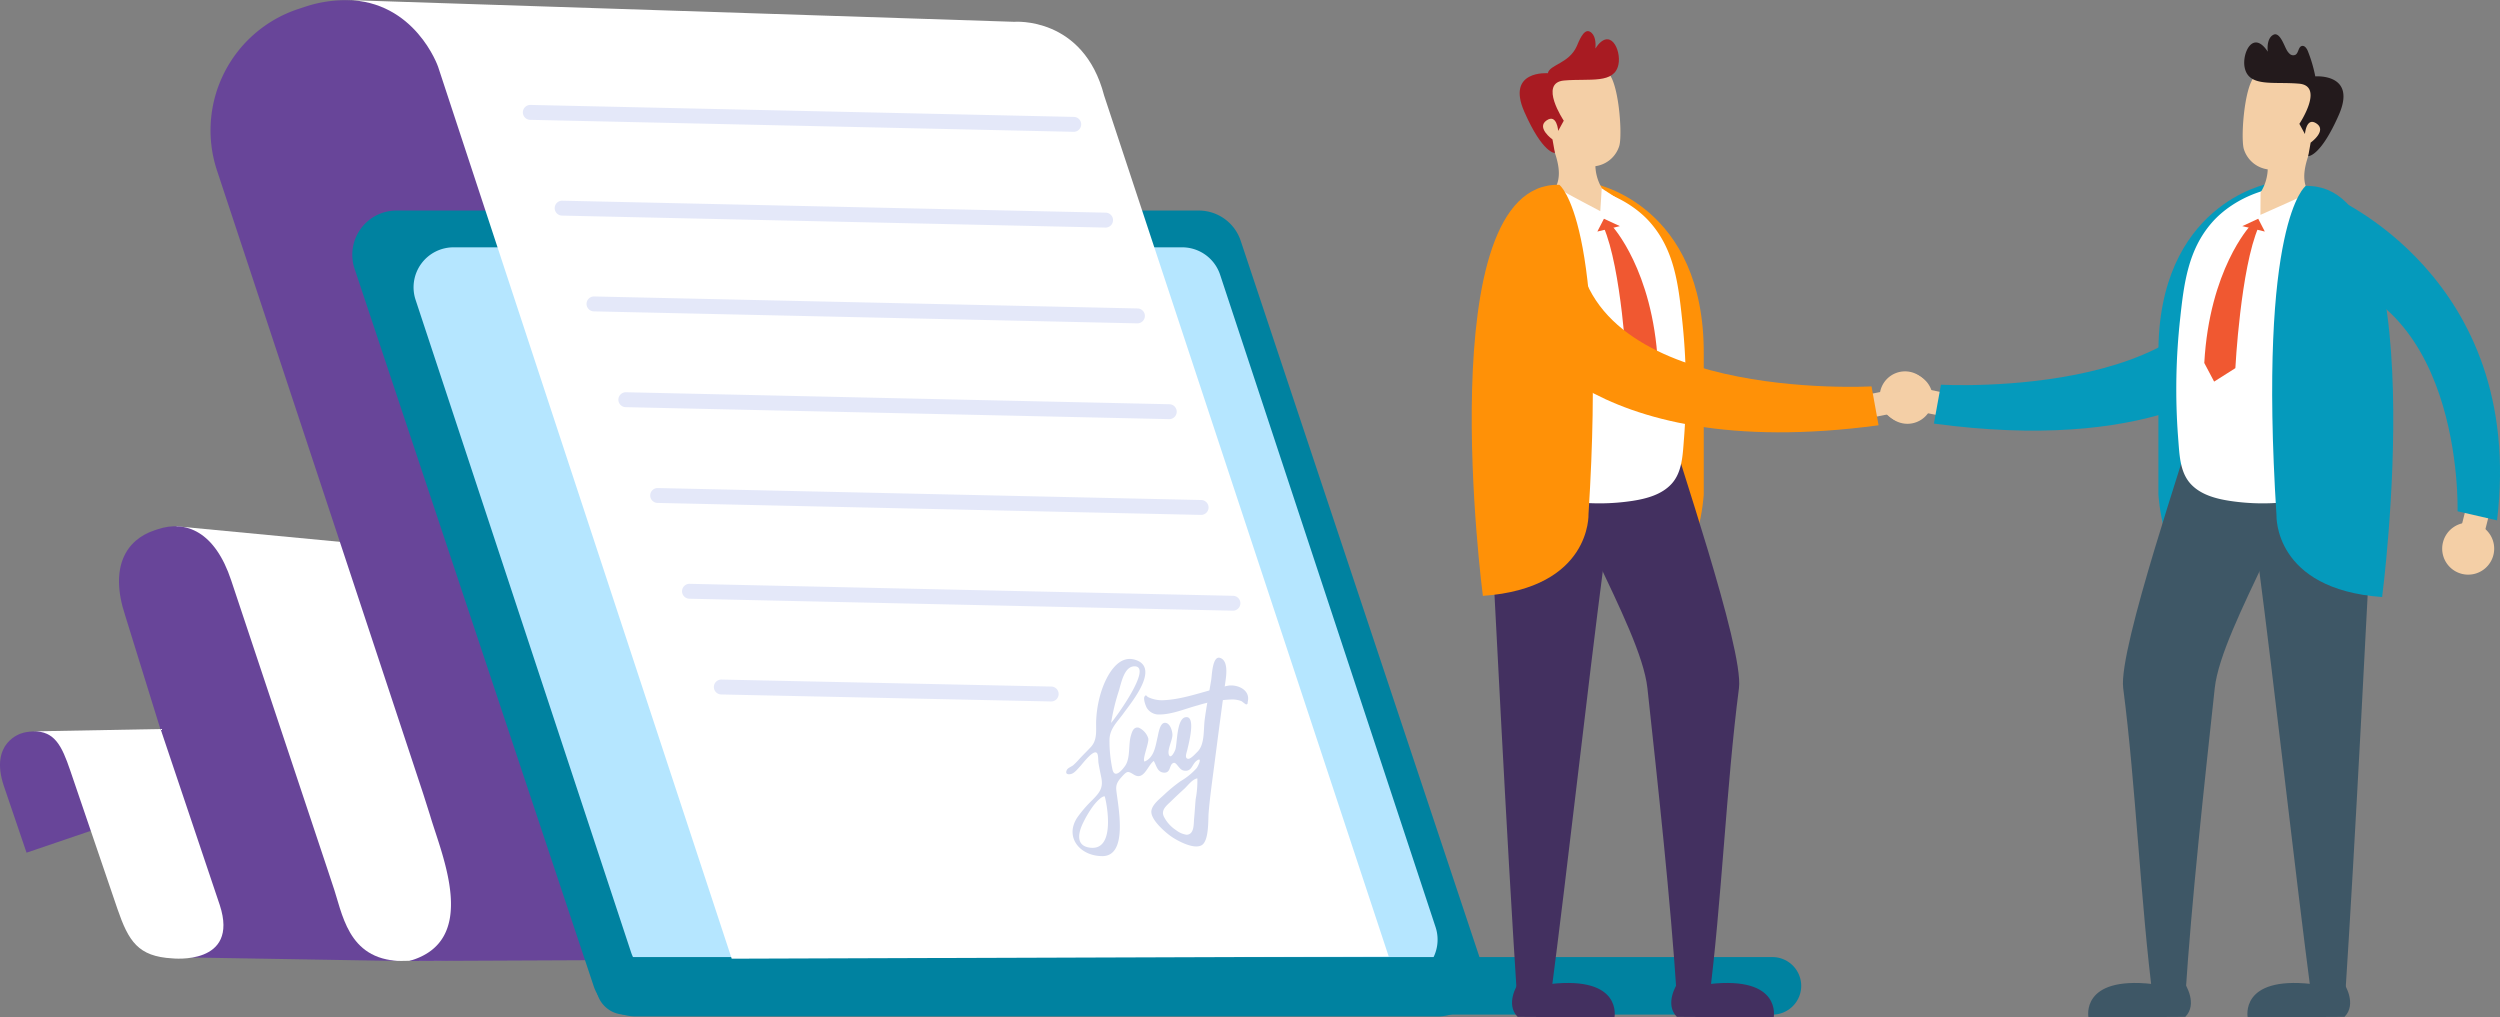 <svg xmlns="http://www.w3.org/2000/svg" width="548.167" height="223.085" viewBox="0 0 548.167 223.085">
  <rect x="0" y="0" width="548.167" height="223.085" fill="#808080" stroke="none"/>
  <g id="Grupo_4499" data-name="Grupo 4499" transform="translate(-187.419 -855.089)">
    <g id="Grupo_5344" data-name="Grupo 5344">
      <g id="Grupo_4470" data-name="Grupo 4470" transform="translate(187.419 855.089)">
        <path id="Trazado_13267" data-name="Trazado 13267" d="M133.342,930.878l10.982,87.724s32.81,7.747,37.448,7.591l13.04-.225s22.224-10.469,14.731-29.6l-20.01-60.145Z" transform="translate(-94.661 -815.479)" fill="#fff"/>
        <path id="Trazado_13268" data-name="Trazado 13268" d="M171.715,1009.4l-1.174-3.546-21.031-63.1c-3.533-10.669-9.887-13.288-16.078-11.237l-.73.242c-6.193,2.05-9.971,8.025-6.437,18.694l9.665,31.175,4,43.784,46.572.782C174.9,1025.777,173.926,1015.662,171.715,1009.4Z" transform="translate(-98.813 -815.481)" fill="#684599"/>
        <path id="Trazado_13269" data-name="Trazado 13269" d="M186.511,1032.363l-1.521-4.795L139.756,890.851A28.025,28.025,0,0,1,157.5,855.54l1.72-.57a28.027,28.027,0,0,1,35.311,17.742l69.225,191.169-81.853.37C197.49,1059.922,189.073,1041.079,186.511,1032.363Z" transform="translate(-92.198 -853.533)" fill="#684599"/>
        <g id="Grupo_4468" data-name="Grupo 4468" transform="translate(77.24 46.166)">
          <g id="Grupo_4467" data-name="Grupo 4467">
            <path id="Trazado_13270" data-name="Trazado 13270" d="M397.218,1061.18H221.32a9.694,9.694,0,0,1-9.2-6.628L159.687,897.239a9.693,9.693,0,0,1,9.2-12.758h175.9a9.7,9.7,0,0,1,9.2,6.628l52.437,157.313A9.693,9.693,0,0,1,397.218,1061.18Z" transform="translate(-159.183 -884.481)" fill="#0082a0"/>
            <path id="Trazado_13271" data-name="Trazado 13271" d="M383.961,1050.455H224.2a8.766,8.766,0,0,1-8.325-6.016L168.635,901.4a8.766,8.766,0,0,1,8.323-11.515H336.72a8.767,8.767,0,0,1,8.323,6.018l47.241,143.037A8.765,8.765,0,0,1,383.961,1050.455Z" transform="translate(-154.751 -881.821)" fill="#b5e6ff"/>
          </g>
          <path id="Trazado_13272" data-name="Trazado 13272" d="M452.942,1006.8H201.332a6.329,6.329,0,0,1-6.31-6.31h0a6.329,6.329,0,0,1,6.31-6.31H452.942a6.329,6.329,0,0,1,6.31,6.31h0A6.329,6.329,0,0,1,452.942,1006.8Z" transform="translate(-141.543 -830.491)" fill="#0082a0"/>
        </g>
        <path id="Trazado_13273" data-name="Trazado 13273" d="M242.835,1063.751,178.449,868.171s-5.006-14.491-20.183-14.629l146.508,4.782s15.187-1.27,19.725,16.187l62.394,188.755Z" transform="translate(-82.394 -853.542)" fill="#fff"/>
        <g id="Grupo_4469" data-name="Grupo 4469" transform="translate(0 159.851)">
          <path id="Trazado_13274" data-name="Trazado 13274" d="M112.179,961.433s-7.188,1.926-3.9,11.6l4.96,14.581,15.486-5.269-3.238-14.825-4.545-6.16S114.619,960.523,112.179,961.433Z" transform="translate(-107.419 -960.501)" fill="#684599"/>
          <path id="Trazado_13275" data-name="Trazado 13275" d="M142.763,1010.957c-7.5-.416-9.586-3.751-12.027-10.841l-10.36-30.384c-1.841-5.414-3.426-8.6-8.01-8.552l27.826-.513,12.989,38.621C157.519,1012.585,142.763,1010.957,142.763,1010.957Z" transform="translate(-104.985 -960.668)" fill="#fff"/>
        </g>
      </g>
      <g id="Grupo_4475" data-name="Grupo 4475" transform="translate(302.07 878.099)">
        <path id="Trazado_13285" data-name="Trazado 13285" d="M305.007,874.856l-119.158-2.628a1.636,1.636,0,0,1-1.6-1.668h0a1.638,1.638,0,0,1,1.668-1.6l119.156,2.628a1.637,1.637,0,0,1,1.6,1.668h0A1.639,1.639,0,0,1,305.007,874.856Z" transform="translate(-184.254 -868.963)" fill="#e4e8f9"/>
        <path id="Trazado_13286" data-name="Trazado 13286" d="M309.685,888.928,190.527,886.3a1.638,1.638,0,0,1-1.6-1.67h0a1.636,1.636,0,0,1,1.668-1.6l119.156,2.626a1.639,1.639,0,0,1,1.6,1.67h0A1.637,1.637,0,0,1,309.685,888.928Z" transform="translate(-181.951 -862.036)" fill="#e4e8f9"/>
        <path id="Trazado_13287" data-name="Trazado 13287" d="M314.363,903l-119.156-2.628a1.639,1.639,0,0,1-1.6-1.668h0a1.637,1.637,0,0,1,1.668-1.6l119.156,2.628a1.637,1.637,0,0,1,1.6,1.668h0A1.638,1.638,0,0,1,314.363,903Z" transform="translate(-179.649 -855.109)" fill="#e4e8f9"/>
        <path id="Trazado_13288" data-name="Trazado 13288" d="M319.041,917.076l-119.156-2.628a1.637,1.637,0,0,1-1.6-1.668h0a1.637,1.637,0,0,1,1.668-1.6l119.156,2.628a1.636,1.636,0,0,1,1.6,1.668h0A1.637,1.637,0,0,1,319.041,917.076Z" transform="translate(-177.346 -848.183)" fill="#e4e8f9"/>
        <path id="Trazado_13289" data-name="Trazado 13289" d="M323.719,931.148l-119.156-2.628a1.638,1.638,0,0,1-1.6-1.668h0a1.637,1.637,0,0,1,1.668-1.595l119.158,2.626a1.638,1.638,0,0,1,1.6,1.668h0A1.637,1.637,0,0,1,323.719,931.148Z" transform="translate(-175.044 -841.256)" fill="#e4e8f9"/>
        <path id="Trazado_13290" data-name="Trazado 13290" d="M328.4,945.223,209.241,942.6a1.64,1.64,0,0,1-1.6-1.668h0a1.639,1.639,0,0,1,1.67-1.6l119.156,2.628a1.637,1.637,0,0,1,1.6,1.668h0A1.64,1.64,0,0,1,328.4,945.223Z" transform="translate(-172.742 -834.33)" fill="#e4e8f9"/>
        <path id="Trazado_13291" data-name="Trazado 13291" d="M286.244,958.2l-72.326-1.534a1.637,1.637,0,0,1-1.6-1.668h0a1.637,1.637,0,0,1,1.668-1.6l72.326,1.534a1.636,1.636,0,0,1,1.6,1.668h0A1.637,1.637,0,0,1,286.244,958.2Z" transform="translate(-170.439 -827.403)" fill="#e4e8f9"/>
      </g>
      <g id="Grupo_4478" data-name="Grupo 4478" transform="translate(421.2 999.295)">
        <path id="Trazado_13301" data-name="Trazado 13301" d="M272,993.693c-4.866,0-8.362-4.133-5.455-8.5a26.878,26.878,0,0,1,3.26-3.774c1.534-1.568,2.443-2.616,2-4.862-.218-1.1-.455-2.192-.637-3.3-.078-.473,0-1.806-.348-2.174-.783-.836-3.126,2.355-3.748,3.007-.472.5-1.161,1.385-1.859,1.582s-1.455.058-.961-.9c.221-.425,1-.7,1.359-.991a15.292,15.292,0,0,0,1.434-1.464c.8-.854,1.635-1.668,2.431-2.52,1.594-1.71,1.065-3.936,1.2-6.09a24.452,24.452,0,0,1,1.246-6.53c1.015-2.919,3.436-7.7,7.274-6.537,5.624,1.7-.871,9.422-2.528,11.735-1.364,1.9-3.057,3.372-3.086,5.844a30.3,30.3,0,0,0,.643,6.418c.419,2.024,1.9.521,2.766-.7,1.231-1.729.685-4.626,1.288-6.666.267-.906.6-1.985,1.731-1.735a3.837,3.837,0,0,1,2.07,2.328c.249.9-1.376,4.62-.815,5.1,2.117-.855,2.413-3.429,2.866-5.36.175-.748.482-3.029,1.518-3.131,1.2-.116,1.741,1.789,1.737,2.664-.008,1.158-1.18,3.277-.779,4.338s1.3-.706,1.45-1.251c.383-1.393.275-6.5,2.1-6.961,2.571-.651.7,6.12.528,6.967-.133.67-.749,2.032.136,2.131.582.066,1.664-1.171,2.038-1.532,1.658-1.6,1.312-4.885,1.6-7.046.386-2.932.955-5.848,1.437-8.765.152-.915.252-5.287,1.91-4.794,1.932.575,1.365,4.013,1.179,5.339-.871,6.209-1.674,12.422-2.483,18.64-.433,3.33-.907,6.663-1.179,10.009-.13,1.588.1,6.176-1.546,7.1s-4.885-.786-6.29-1.676c-1.449-.919-5.033-3.971-4.709-5.915.23-1.38,1.807-2.567,2.766-3.472a33.433,33.433,0,0,1,3.611-2.972,14.81,14.81,0,0,0,3.539-2.871c.34-.455,1.319-2.538.084-1.686-1.191.821-1.077,2.577-2.965,2.207-1-.2-1.518-1.9-2.2-1.668-.992.337-.51,2.235-2.1,2.132-1.467-.094-1.626-1.585-2.226-2.565-1.4,1.086-2.158,4.342-4.324,3.023-1.292-.786-1.443-.9-2.571.33-.9.988-1.452,1.7-1.315,3.044.333,3.251,2.746,14.476-3.066,14.476Zm.519-13.113c-.831,0-2.225,1.71-2.658,2.316a24.514,24.514,0,0,0-2.08,3.532c-.985,2.022-1.664,4.839,1.258,5.375C275.5,992.984,272.654,980.58,272.519,980.58Zm20.335-3.939c-1.143.2-2.1,1.6-2.914,2.337-.97.881-1.919,1.77-2.856,2.684-.983.958-2.255,1.886-1.591,3.34a7.7,7.7,0,0,0,2.716,3.022,4.783,4.783,0,0,0,2.3.986c1.7-.089,1.512-2.368,1.629-3.572.137-1.4.213-2.807.339-4.21a21.636,21.636,0,0,0,.373-4.587C292.792,976.651,292.862,976.693,292.855,976.641Zm-13.78-24.564c-2.311,0-2.935,3.806-3.468,5.476a45.1,45.1,0,0,0-1.67,6.94C275.08,963.186,283.1,952.077,279.074,952.077Z" transform="translate(-264.09 -950.183)" fill="#d3d9ef"/>
        <path id="Trazado_13302" data-name="Trazado 13302" d="M278.919,960.635a3.1,3.1,0,0,1-2.755-1.4c-.251-.4-.886-2.068-.509-2.573s.337-.03.854.2a7.045,7.045,0,0,0,3.5.624c3.574-.188,7.116-1.4,10.562-2.315a33.615,33.615,0,0,1,3.411-.861c2.007-.307,4.857.886,4.3,3.45-.082.378.054.579-.33.664-.157.034-.889-.646-1.118-.745a5.809,5.809,0,0,0-2.189-.339,28.306,28.306,0,0,0-7.341,1.288c-2.634.694-5.63,2-8.38,2C277.942,960.635,279.235,960.633,278.919,960.635Z" transform="translate(-258.456 -948.172)" fill="#d3d9ef"/>
      </g>
    </g>
    <g id="Grupo_4494" data-name="Grupo 4494" transform="translate(510.118 861.909)">
      <g id="Grupo_4482" data-name="Grupo 4482" transform="translate(0)">
        <path id="Trazado_13303" data-name="Trazado 13303" d="M347.065,871.78s24.242,4.542,24.015,37.47v30.657S370.171,956.031,362,958.3Z" transform="translate(-320.203 -838.301)" fill="#ff9107"/>
        <g id="Grupo_4479" data-name="Grupo 4479" transform="translate(8.838 201.94)">
          <path id="Trazado_13304" data-name="Trazado 13304" d="M335.79,986.109l.073,5.571.408,2.209,3.982,2.02,2.948-.929-.571-10.3Z" transform="translate(-334.59 -984.677)" fill="#fc927a"/>
          <path id="Trazado_13305" data-name="Trazado 13305" d="M336.259,989.448s-2.837,4.371-.042,7.2l21.229.123s1.84-9.082-13.989-7.333C343.457,989.436,338.854,994.927,336.259,989.448Z" transform="translate(-334.986 -982.444)" fill="#433060"/>
        </g>
        <path id="Trazado_13306" data-name="Trazado 13306" d="M341.762,904.763c-3.483-1.849-6.871-1.567-9.36,2.8-1.277,2.24-1.18,4.976-1.046,7.55,1.967,37.739,4.177,82.655,6.616,120.366,2.467-.1,4.8-.577,7.267-.682,3.9-29.881,7.922-66.584,11.818-96.465.516-3.954,2.207-16.666,1.561-20.6C357.846,913.023,349.014,908.614,341.762,904.763Z" transform="translate(-327.971 -822.599)" fill="#433060"/>
        <g id="Grupo_4480" data-name="Grupo 4480" transform="translate(43.752 201.94)">
          <path id="Trazado_13307" data-name="Trazado 13307" d="M359.188,986.109l.073,5.571.408,2.209,3.982,2.02,2.948-.929-.571-10.3Z" transform="translate(-357.988 -984.677)" fill="#fc927a"/>
          <path id="Trazado_13308" data-name="Trazado 13308" d="M359.657,989.448s-2.837,4.371-.042,7.2l21.231.123s1.838-9.082-13.989-7.333C366.857,989.436,362.253,994.927,359.657,989.448Z" transform="translate(-358.384 -982.444)" fill="#433060"/>
        </g>
        <path id="Trazado_13309" data-name="Trazado 13309" d="M340.018,906.453c.858,16.448,20.677,45.765,22.18,59.623,2.3,21.178,5.069,46.393,6.446,67.667,2.467-.1,4.574,1.012,7.04.909,2.762-21.177,3.823-47.405,6.585-68.582,1.135-8.7-14.343-53.065-14.987-57C366.509,904.363,339.884,903.877,340.018,906.453Z" transform="translate(-323.671 -821.998)" fill="#433060"/>
        <path id="Trazado_13310" data-name="Trazado 13310" d="M345.772,872.6a14.074,14.074,0,0,0-9.2,6.624c-2.12,3.529-2.935,7.674-3.545,11.745-1.819,12.121-2.146,24.412-2.47,36.664-.055,2.1-.076,4.324,1.015,6.115A9.915,9.915,0,0,0,336.1,937.2a48.1,48.1,0,0,0,27.546,3.908c3.123-.486,6.388-1.392,8.517-3.729,2.413-2.65,2.438-6.575,2.737-10.147a141.138,141.138,0,0,0-.454-26.115c-.827-7.771-1.776-15.025-6.886-20.937C362.59,874.434,353.352,870.872,345.772,872.6Z" transform="translate(-328.336 -838.114)" fill="#fff"/>
        <g id="Grupo_4481" data-name="Grupo 4481" transform="translate(10.511)">
          <path id="Trazado_13311" data-name="Trazado 13311" d="M340.726,862.649a8.262,8.262,0,0,1-.385,1.586c-.37,1.013-1.027,1.98-.96,3.056a4.752,4.752,0,0,0,1.015,2.274,18.737,18.737,0,0,0,4.87,5.458,8.2,8.2,0,0,0,6.472,1.176,6.375,6.375,0,0,0,4.65-4.488c.67-2.978-.276-14.658-2.78-16.042-3.395-1.877-11.185-1.162-12.4,3.6C340.933,860.373,340.9,861.528,340.726,862.649Z" transform="translate(-334.497 -846.703)" fill="#f4cfa6"/>
          <path id="Trazado_13312" data-name="Trazado 13312" d="M350.563,869.156a4.308,4.308,0,0,1,.131,2.074,10.173,10.173,0,0,0,2.131,6.876c.976,1.24,2.335,2.556,2,4.094a2.8,2.8,0,0,1-2,1.931,6.783,6.783,0,0,1-2.895.055,25.056,25.056,0,0,1-5.472-1.445c-1.334-.519-2.768-1.323-3.105-2.716-.34-1.413.589-2.779,1.018-4.168.654-2.119.128-4.412-.558-6.521-.589-1.811-1.9-4.384-1.492-6.316a24.631,24.631,0,0,1,4.29,2.317l4.369,2.426A3.474,3.474,0,0,1,350.563,869.156Z" transform="translate(-334.074 -842.612)" fill="#f4cfa6"/>
          <path id="Trazado_13313" data-name="Trazado 13313" d="M352.706,853.157c.139-1.2.013-3.1-1.253-3.717-1.346-.66-2.405,2.27-2.814,3.192-1.71,3.85-5.982,4.057-6.349,5.942l.01,0-.006.006s-9.208-.737-5.157,8.471,6.7,9.016,6.7,9.016l-.531-2.966s-3.605-2.565-1.316-4.16,2.565,2.288,2.565,2.288l1.225-2.241s-5.575-8.32.073-8.811,11.066.846,11.927-3.574C358.39,853.47,355.929,848.238,352.706,853.157Z" transform="translate(-336.107 -849.344)" fill="#a81b22"/>
        </g>
        <path id="Trazado_13314" data-name="Trazado 13314" d="M342.2,872.849c.407.284,8.586,4.608,8.586,4.608l.318-5.006,5.945,3.862-4.293,5.551-5.942,1.976-3.762-3.59Z" transform="translate(-322.597 -837.971)" fill="#fff"/>
        <path id="Trazado_13315" data-name="Trazado 13315" d="M348.272,871.929s10.49,7.706,6.4,72.2c0,0,.682,16.238-23.163,17.94C331.51,962.069,319.616,871.261,348.272,871.929Z" transform="translate(-329.063 -838.23)" fill="#ff9107"/>
        <path id="Trazado_13316" data-name="Trazado 13316" d="M348.969,876.917l3.491,1.618-4.939,1.192Z" transform="translate(-319.978 -835.773)" fill="#f05831"/>
        <path id="Trazado_13317" data-name="Trazado 13317" d="M350.355,878.02s8.856,9.538,9.992,29.976l-2.158,4.087-4.654-2.952s-1.136-21.914-5.111-31Z" transform="translate(-319.534 -835.23)" fill="#f05831"/>
      </g>
      <g id="Grupo_4484" data-name="Grupo 4484" transform="translate(8.874 44.512)">
        <g id="Grupo_4483" data-name="Grupo 4483" transform="translate(76.131 30.47)">
          <rect id="Rectángulo_44" data-name="Rectángulo 44" width="5.126" height="9.153" transform="matrix(-0.198, -0.98, 0.98, -0.198, 1.014, 10.097)" fill="#f4cfa6"/>
          <path id="Trazado_13318" data-name="Trazado 13318" d="M396.023,910.606a5.561,5.561,0,1,1,4.351-6.551A5.562,5.562,0,0,1,396.023,910.606Z" transform="translate(-384.39 -899.594)" fill="#f4cfa6"/>
        </g>
        <path id="Trazado_13319" data-name="Trazado 13319" d="M335.01,898.075s14.922,31.833,80.336,23.018l-1.547-8.529s-64.741,3.651-64.613-33.39Z" transform="translate(-335.01 -879.174)" fill="#ff9107"/>
      </g>
      <g id="Grupo_4486" data-name="Grupo 4486" transform="translate(89.451 44.139)">
        <g id="Grupo_4485" data-name="Grupo 4485" transform="translate(0 30.47)">
          <rect id="Rectángulo_45" data-name="Rectángulo 45" width="5.126" height="9.153" transform="matrix(0.198, -0.98, 0.98, 0.198, 6.109, 8.286)" fill="#f4cfa6"/>
          <path id="Trazado_13320" data-name="Trazado 13320" d="M393.472,910.356a5.561,5.561,0,1,0-4.351-6.551A5.562,5.562,0,0,0,393.472,910.356Z" transform="translate(-389.01 -899.344)" fill="#f4cfa6"/>
        </g>
        <path id="Trazado_13321" data-name="Trazado 13321" d="M477.315,897.826s-6.266,13.366-28.756,20.466c-11.785,3.721-28.555,5.655-51.582,2.552l1.547-8.529s64.741,3.651,64.614-33.39Z" transform="translate(-385.088 -878.924)" fill="#059abc"/>
      </g>
      <g id="Grupo_4491" data-name="Grupo 4491" transform="translate(135.166 0.701)">
        <g id="Grupo_4490" data-name="Grupo 4490">
          <path id="Trazado_13322" data-name="Trazado 13322" d="M453.984,871.78s-24.242,4.542-24.015,37.47v30.657s.909,16.125,9.084,18.394Z" transform="translate(-414.567 -839.002)" fill="#059abc"/>
          <g id="Grupo_4489" data-name="Grupo 4489">
            <g id="Grupo_4487" data-name="Grupo 4487" transform="translate(34.915 201.239)">
              <path id="Trazado_13323" data-name="Trazado 13323" d="M459.782,986.109l-.073,5.571-.408,2.209-3.982,2.02-2.948-.929.572-10.3Z" transform="translate(-438.455 -984.677)" fill="#fc927a"/>
              <path id="Trazado_13324" data-name="Trazado 13324" d="M464.3,989.448s2.837,4.371.04,7.2l-21.229.123s-1.838-9.082,13.989-7.333C457.1,989.436,461.7,994.927,464.3,989.448Z" transform="translate(-443.045 -982.444)" fill="#3e5766"/>
            </g>
            <path id="Trazado_13325" data-name="Trazado 13325" d="M460.43,904.763c3.483-1.849,6.871-1.567,9.362,2.8,1.277,2.24,1.18,4.976,1.046,7.55-1.968,37.739-4.178,82.655-6.618,120.366-2.467-.1-4.8-.577-7.267-.682-3.9-29.881-7.92-66.584-11.818-96.465-.516-3.954-2.207-16.666-1.561-20.6C444.345,913.023,453.178,908.614,460.43,904.763Z" transform="translate(-407.941 -823.299)" fill="#3e5766"/>
            <g id="Grupo_4488" data-name="Grupo 4488" transform="translate(0 201.239)">
              <path id="Trazado_13326" data-name="Trazado 13326" d="M436.384,986.109l-.073,5.571-.408,2.209-3.982,2.02-2.948-.929.571-10.3Z" transform="translate(-415.056 -984.677)" fill="#fc927a"/>
              <path id="Trazado_13327" data-name="Trazado 13327" d="M440.9,989.448s2.837,4.371.042,7.2l-21.231.123s-1.838-9.082,13.989-7.333C433.7,989.436,438.3,994.927,440.9,989.448Z" transform="translate(-419.646 -982.444)" fill="#3e5766"/>
            </g>
            <path id="Trazado_13328" data-name="Trazado 13328" d="M467.065,906.453c-.858,16.448-20.677,45.765-22.18,59.623-2.295,21.178-5.069,46.393-6.446,67.667-2.465-.1-4.574,1.012-7.039.909-2.762-21.177-3.824-47.405-6.586-68.582-1.136-8.7,14.343-53.065,14.987-57C440.574,904.363,467.2,903.877,467.065,906.453Z" transform="translate(-417.132 -822.699)" fill="#3e5766"/>
            <path id="Trazado_13329" data-name="Trazado 13329" d="M462.122,872.6a14.081,14.081,0,0,1,9.2,6.624c2.119,3.529,2.934,7.674,3.544,11.745,1.819,12.121,2.146,24.412,2.47,36.664.055,2.1.078,4.324-1.013,6.115a9.919,9.919,0,0,1-4.524,3.452,48.1,48.1,0,0,1-27.546,3.908c-3.123-.486-6.387-1.392-8.516-3.729-2.414-2.65-2.44-6.575-2.738-10.147a141.263,141.263,0,0,1,.454-26.115c.827-7.771,1.776-15.025,6.888-20.937C445.3,874.434,454.541,870.872,462.122,872.6Z" transform="translate(-413.277 -838.815)" fill="#fff"/>
            <path id="Trazado_13330" data-name="Trazado 13330" d="M458.224,863.118a8.145,8.145,0,0,0,.385,1.586c.369,1.013,1.027,1.98.959,3.056a4.751,4.751,0,0,1-1.015,2.274,18.757,18.757,0,0,1-4.87,5.459,8.207,8.207,0,0,1-6.473,1.176,6.376,6.376,0,0,1-4.648-4.488c-.672-2.979.275-14.658,2.778-16.042,3.395-1.877,11.187-1.162,12.4,3.6C458.017,860.842,458.052,862,458.224,863.118Z" transform="translate(-408.471 -847.173)" fill="#f4cfa6"/>
            <path id="Trazado_13331" data-name="Trazado 13331" d="M447.533,869.625a4.345,4.345,0,0,0-.131,2.074,10.157,10.157,0,0,1-2.131,6.876c-.974,1.24-2.335,2.556-1.994,4.095a2.8,2.8,0,0,0,2,1.931,6.773,6.773,0,0,0,2.893.055,25.055,25.055,0,0,0,5.473-1.444c1.334-.519,2.768-1.323,3.1-2.716.342-1.413-.588-2.778-1.016-4.168-.655-2.119-.13-4.412.557-6.521.589-1.813,1.9-4.384,1.494-6.316a24.707,24.707,0,0,0-4.291,2.317l-4.369,2.426A3.482,3.482,0,0,0,447.533,869.625Z" transform="translate(-408.042 -843.082)" fill="#f4cfa6"/>
            <path id="Trazado_13332" data-name="Trazado 13332" d="M447.744,853.625c-.139-1.2-.015-3.1,1.252-3.717,1.347-.66,2.322,2.311,2.816,3.192a3.313,3.313,0,0,0,.785,1.043,1.124,1.124,0,0,0,1.228.155c.7-.422.6-1.723,1.388-1.92.622-.155,1.091.549,1.327,1.143a31.07,31.07,0,0,1,1.622,5.521l-.012,0,.007,0s9.208-.736,5.155,8.472-6.7,9.016-6.7,9.016l.531-2.966s3.605-2.565,1.318-4.16-2.565,2.288-2.565,2.288l-1.225-2.241s5.573-8.32-.075-8.811-11.066.846-11.925-3.575C442.06,853.939,444.519,848.707,447.744,853.625Z" transform="translate(-408.361 -849.814)" fill="#231a1c"/>
          </g>
          <path id="Trazado_13333" data-name="Trazado 13333" d="M455.878,874c-.425.255-8.884,4-8.884,4l.03-5.017-6.2,3.441,3.9,5.834,5.791,2.383,4-3.32Z" transform="translate(-409.222 -838.41)" fill="#fff"/>
          <path id="Trazado_13334" data-name="Trazado 13334" d="M454.031,872.1s-10.49,7.707-6.4,72.2c0,0-.682,16.236,23.163,17.94C470.793,962.236,482.687,871.428,454.031,872.1Z" transform="translate(-406.339 -838.849)" fill="#059abc"/>
          <path id="Trazado_13335" data-name="Trazado 13335" d="M445.787,876.917l-3.492,1.618,4.939,1.192Z" transform="translate(-408.499 -836.474)" fill="#f05831"/>
          <path id="Trazado_13336" data-name="Trazado 13336" d="M446.7,878.02s-8.856,9.538-9.992,29.976l2.158,4.087,4.656-2.952s1.136-21.914,5.109-31Z" transform="translate(-411.246 -835.931)" fill="#f05831"/>
        </g>
      </g>
      <g id="Grupo_4493" data-name="Grupo 4493" transform="translate(179.766 36.057)">
        <g id="Grupo_4492" data-name="Grupo 4492" transform="translate(33.024 66.613)">
          <rect id="Rectángulo_46" data-name="Rectángulo 46" width="5.255" height="9.383" transform="translate(8.518 10.379) rotate(-165.937)" fill="#f4cfa6"/>
          <path id="Trazado_13337" data-name="Trazado 13337" d="M482.9,928.659a5.7,5.7,0,1,0-6.915,4.145A5.7,5.7,0,0,0,482.9,928.659Z" transform="translate(-471.667 -916.464)" fill="#f4cfa6"/>
        </g>
        <path id="Trazado_13338" data-name="Trazado 13338" d="M457.952,873.508s43.025,17.657,36.639,71.223l-8.662-1.991s1.543-50.691-36.394-52.32Z" transform="translate(-449.535 -873.508)" fill="#059abc"/>
      </g>
    </g>
  </g>
</svg>
